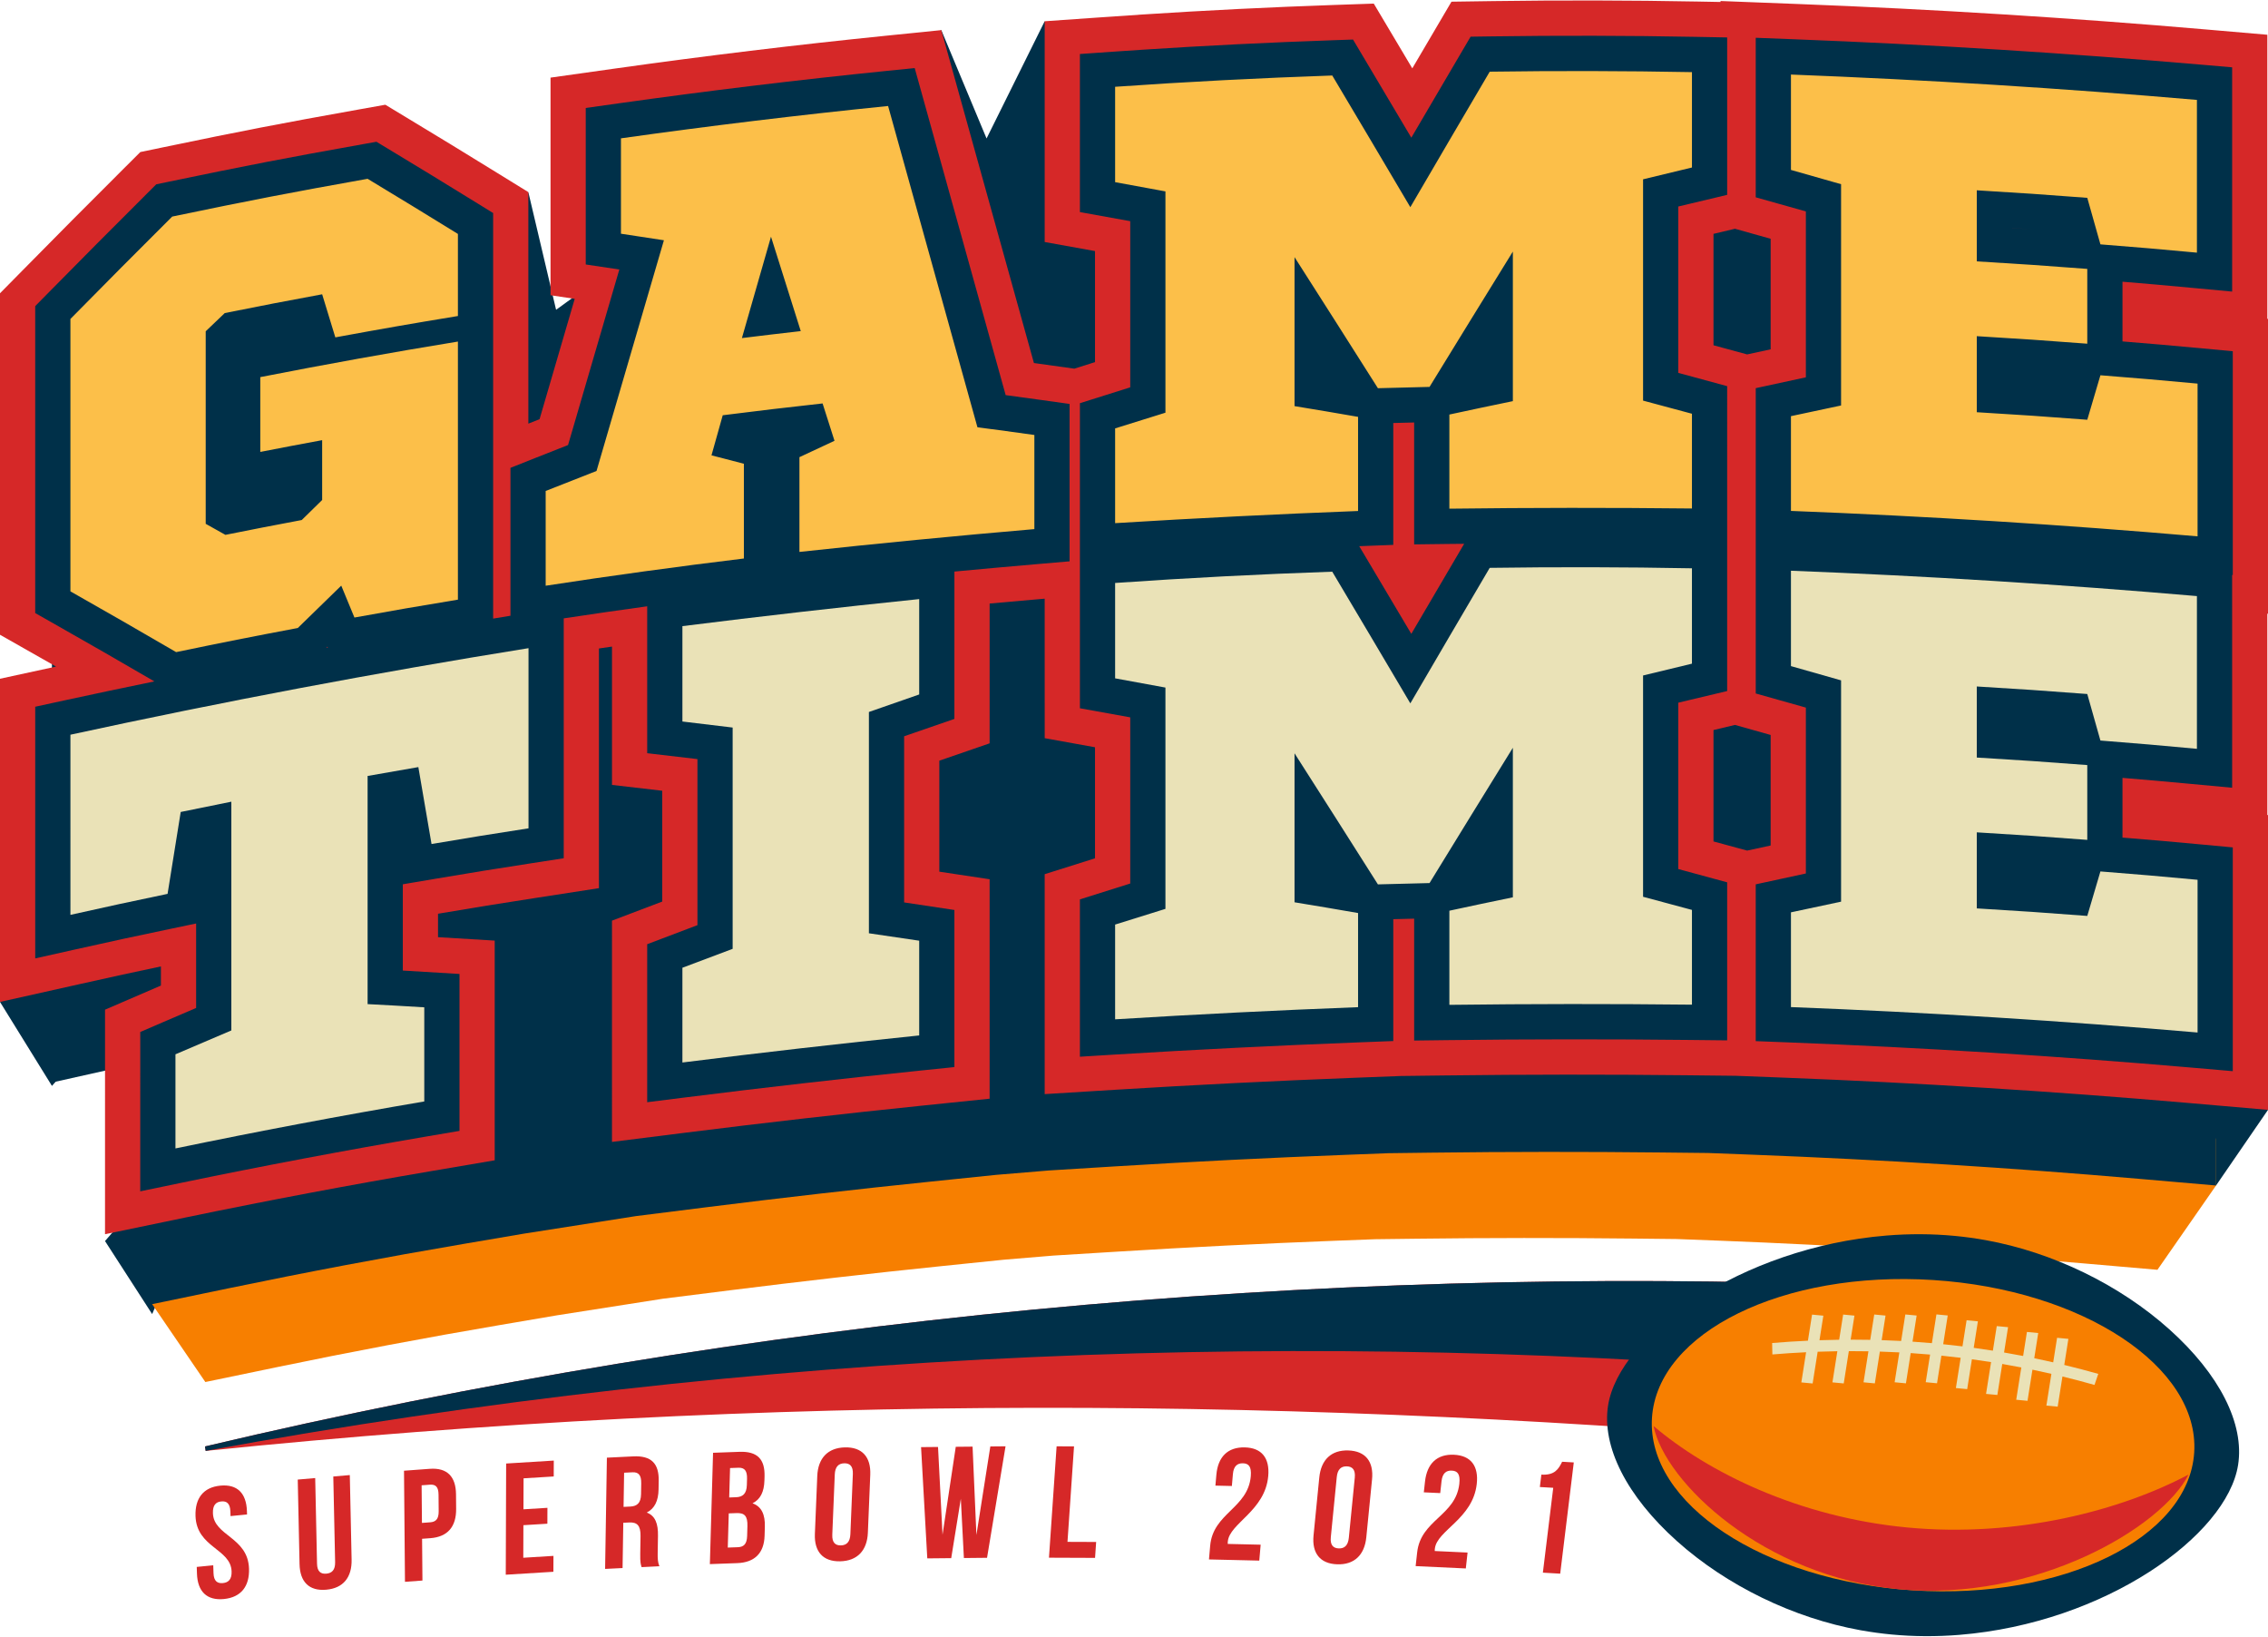 <?xml version="1.0" encoding="UTF-8"?><svg xmlns="http://www.w3.org/2000/svg" xmlns:xlink="http://www.w3.org/1999/xlink" height="360.7" id="Illustration" preserveAspectRatio="xMidYMid meet" version="1.1" viewBox="0.0 -0.1 500.0 360.7" width="500.0" x="0" xml:space="preserve" y="0" zoomAndPan="magnify"><g><g id="change1_1"><path d="M500 244.516L488.547 261.187 473.523 231.898 496.761 238.48 500 244.516" fill="#003049"/></g><g id="change1_2"><path d="M23.151 273.432L33.543 289.525 42.805 268.049 30.915 264.485 23.151 273.432" fill="#003049"/></g><g id="change1_3"><path d="M0 220.728L11.453 239.235 23.155 225.956 15.518 207.125 0 220.728" fill="#003049"/></g><g id="change2_1"><path d="M45.196,318.699c120.479-28.516,244.217-40.08,366.59-35.478 l-3.625,35.147c-119.843-10.797-238.114-11.453-362.822,1.312L45.196,318.699z" fill="#d62828"/></g><g id="change1_4"><path d="M45.196,318.699c120.479-28.516,244.217-40.08,366.59-35.478 l-2.543,19.925c-119.843-10.797-242.613-5.775-363.903,16.534L45.196,318.699z" fill="#003049"/></g><g id="change3_1"><path d="M475.626,122.425l-0.129-0.012v-56.5l-11.913-1.029 c-26.945-2.329-54.341-4.04-81.429-5.085l-15.457-0.597v0.19l-4.512-0.085 c-13.474-0.254-27.168-0.285-40.698-0.091l-8.32,0.119 c0,0-6.738,11.46-7.797,13.262c-1.146-1.93-7.664-12.88-7.664-12.88 l-7.83,0.269c-12.657,0.434-25.502,1.072-38.176,1.897 c-1.84,0.12-3.68,0.244-5.52,0.372l-13.95,0.971v43.914 c0,0,7.613,1.371,10.012,1.803v22.09c-1.67,0.527-3.282,1.035-4.116,1.298 c0,0-7.159-0.998-8.038-1.119c-5.159-18.57-10.326-37.141-15.499-55.706 l-2.93-10.516l-11.092,1.125c-17.827,1.806-35.896,3.993-53.703,6.5 l-12.954,1.825v43.288l4.811,0.719l-6.993,23.937 c-0.693,0.274-1.423,0.563-2.231,0.883l-0.001-46.052l-6.119-3.774 c-7.337-4.525-10.884-6.689-18.068-11.027l-4.268-2.581l-5.105,0.911 c-15.822,2.826-23.533,4.316-39.283,7.593l-4.356,0.906l-3.22,3.21 c-8.31,8.291-12.302,12.306-20.337,20.456l-4.365,4.428v67.924 c0,0,9.733,5.522,11.152,6.33l-11.152,2.42v64.286l16.204-3.621 c6.498-1.452,10.186-2.257,15.812-3.439v3.805 c-0.6,0.258-11.118,4.795-11.118,4.795L45.27,281.565l-2.487-0.584l-9.24,6.358 l11.725,17.163l15.99-3.318c16.203-3.364,32.688-6.475,48.996-9.249l12.548-2.135 l23.332-3.655l14.86-1.867c15.495-1.946,31.24-3.744,46.794-5.344l13.484-1.387 l10.959-0.913l13.963-0.861c15.899-0.981,32.053-1.789,48.012-2.403l8.889-0.341 l8.915-0.111c15.891-0.198,32.021-0.211,47.941-0.036l9.745,0.106l9.569,0.368 c26.722,1.033,53.721,2.72,80.247,5.015l16.114,1.395l12.921-18.579V251.035 l-12.921-29.911l-0.127-0.012l-0.003-40.045l0.13,0.011V122.425z" fill="#f77f00"/></g><g id="change1_5"><path d="M116.477,42.243l6.117,25.937l84.923-61.644l9.978,23.884 l12.816-25.838l28.052,44.281c0,0-4.007,72.011-4.808,75.253 c-0.801,3.242-13.222,17.273-40.067,19.022 c-26.845,1.748-115.793,0.161-115.793,0.161L116.477,42.243z" fill="#003049"/></g><g id="change1_6"><path d="M488.547,94.835l-0.136-0.013V35.086l-12.595-1.088 c-28.488-2.463-57.453-4.271-86.093-5.376l-16.342-0.631v0.201l-4.77-0.09 c-14.246-0.269-28.724-0.301-43.029-0.096l-8.796,0.126 c0,0-7.124,12.117-8.244,14.021c-1.212-2.041-8.103-13.618-8.103-13.618 l-8.278,0.284c-13.382,0.459-26.963,1.133-40.363,2.006 c-1.946,0.127-3.89,0.258-5.836,0.393l-14.748,1.027v46.429 c0,0,8.048,1.449,10.585,1.906v23.355c-1.765,0.557-3.469,1.094-4.352,1.372 c0,0-7.569-1.055-8.498-1.183c-5.454-19.634-10.917-39.268-16.387-58.896 l-3.098-11.118l-11.727,1.189c-18.848,1.91-37.951,4.221-56.779,6.872 l-13.696,1.929v45.767l5.086,0.76l-7.394,25.308 c-0.732,0.289-1.505,0.595-2.358,0.934l-0.001-48.689l-6.47-3.99 c-7.757-4.784-11.507-7.072-19.103-11.659l-4.513-2.728l-5.398,0.963 c-16.729,2.988-24.881,4.564-41.533,8.028l-4.605,0.958l-3.404,3.394 c-8.786,8.766-13.006,13.01-21.502,21.628L11.453,89.456v71.814 c0,0,10.29,5.839,11.791,6.693L11.453,170.522v67.967l17.132-3.828 c6.87-1.535,10.77-2.386,16.717-3.636v4.023 c-0.634,0.273-11.755,5.07-11.755,5.07l-0.004,47.223l16.906-3.508 c17.131-3.556,34.56-6.846,51.802-9.779l13.267-2.257l24.668-3.864l15.71-1.974 c16.383-2.057,33.029-3.959,49.474-5.65l14.256-1.467l11.587-0.965l14.763-0.911 c16.809-1.037,33.889-1.892,50.762-2.54l9.398-0.36l9.425-0.118 c16.801-0.209,33.855-0.223,50.687-0.038l10.303,0.112l10.117,0.389 c28.252,1.092,56.798,2.876,84.843,5.302l17.037,1.474v-62.002l-0.134-0.012 l-0.003-42.338l0.137,0.012V94.835z" fill="#003049"/></g><g id="change2_2"><path d="M500,70.177l-0.143-0.013V7.56l-13.2-1.14 C456.802,3.839,426.446,1.943,396.431,0.785l-17.127-0.662v0.211l-4.999-0.094 c-14.93-0.282-30.103-0.315-45.095-0.101l-9.219,0.132 c0,0-7.466,12.698-8.639,14.694c-1.271-2.138-8.492-14.272-8.492-14.272 l-8.676,0.298c-14.025,0.48-28.257,1.188-42.3,2.102 c-2.039,0.133-4.077,0.27-6.116,0.412L230.312,4.582v48.658 c0,0,8.435,1.519,11.093,1.998v24.477c-1.85,0.584-3.636,1.146-4.561,1.438 c0,0-7.933-1.106-8.906-1.24c-5.716-20.576-11.441-41.153-17.174-61.723 l-3.246-11.652l-12.29,1.246c-19.753,2.001-39.773,4.424-59.505,7.202 l-14.354,2.022V64.971l5.331,0.797l-7.749,26.523 c-0.767,0.303-1.577,0.624-2.471,0.979l-0.002-51.027l-6.78-4.181 c-8.13-5.014-12.06-7.412-20.02-12.218l-4.729-2.859l-5.657,1.01 c-17.532,3.131-26.076,4.783-43.527,8.414l-4.826,1.004l-3.568,3.557 C18.163,46.154,13.74,50.603,4.837,59.634L0,64.54v75.262 c0,0,10.785,6.119,12.357,7.014L0,149.498v71.23l17.955-4.012 c7.2-1.609,11.287-2.501,17.52-3.811v4.217 c-0.664,0.286-12.319,5.313-12.319,5.313l-0.005,49.49l17.718-3.677 c17.953-3.727,36.219-7.175,54.289-10.248l13.904-2.366v-48.423 c0,0-9.548-0.578-12.495-0.756v-5.164l0.173-0.029 c8.501-1.437,12.654-2.108,21.159-3.423l14.143-2.186v-52.827 c0.969-0.142,1.927-0.281,2.876-0.418v30.486c0,0,8.604,1.003,11.076,1.291v24.424 c-2.828,1.073-11.076,4.204-11.076,4.204l-0.003,48.769l16.464-2.068 c17.169-2.156,34.615-4.149,51.849-5.921l14.941-1.537v-48.366 c0,0-8.509-1.283-11.086-1.671v-24.464c2.743-0.947,11.085-3.822,11.085-3.822 l0.003-30.812c3.402-0.31,6.8-0.612,10.187-0.902l1.953-0.168l0.003,30.746 c0,0,8.433,1.519,11.091,1.999v24.478c-2.675,0.843-11.093,3.498-11.093,3.498 v48.474l15.471-0.954c17.617-1.087,35.515-1.982,53.199-2.662l9.849-0.378 l9.878-0.123c17.608-0.22,35.481-0.233,53.12-0.04l10.797,0.117l10.603,0.408 c29.608,1.144,59.524,3.014,88.916,5.557l17.855,1.545v-64.978l-0.141-0.013 l-0.003-44.371l0.144,0.013V70.177z M385.172,187.373c0,0-4.665-1.269-7.417-2.016 v-24.553c2.306-0.549,4.735-1.127,4.735-1.127s4.982,1.399,7.865,2.21 l0.001,24.364C387.986,186.763,385.172,187.373,385.172,187.373z M390.355,76.892 c-2.368,0.512-5.187,1.122-5.187,1.122s-4.661-1.268-7.413-2.016V51.445 c2.308-0.55,4.734-1.127,4.734-1.127s4.984,1.399,7.868,2.21L390.355,76.892z" fill="#d62828"/></g><g id="change1_7"><path d="M221.709,86.984c-6.135-22.089-12.28-44.175-18.434-66.259l-1.622-5.826 l-6.145,0.623c-19.65,1.991-39.568,4.402-59.198,7.165l-7.178,1.011V58.191 c0,0,7.003,1.046,7.404,1.107c-3.771,12.897-7.539,25.793-11.305,38.692 c-2.352,0.922-4.359,1.715-7.378,2.913l-5.317,2.112v32.597 c-1.272,0.207-2.546,0.418-3.819,0.628l-0.002-89.388l-3.39-2.091 c-8.028-4.951-11.946-7.343-19.967-12.186l-2.364-1.429l-2.828,0.505 c-17.424,3.112-25.922,4.754-43.304,8.37l-2.414,0.502l-1.783,1.778 c-9.137,9.115-13.55,13.554-22.484,22.616l-2.418,2.453v67.651l3.615,2.05 c9.118,5.172,13.691,7.799,22.655,13.013c-6.573,1.354-13.136,2.731-19.672,4.15 l-6.597,1.432v55.469l8.977-2.006c8.554-1.912,12.736-2.816,21.306-4.604 l5.191-1.083v18.616c-2.227,0.949-4.292,1.834-7.226,3.1l-5.093,2.197 l-0.003,35.118l8.859-1.838c18.043-3.745,36.404-7.211,54.573-10.302l6.952-1.183 v-34.584c0,0-10.798-0.654-12.495-0.751v-19.016l7.134-1.205 c8.547-1.444,12.721-2.119,21.269-3.44l7.072-1.093V136.191 c6.113-0.923,12.252-1.817,18.402-2.661v32.38c0,0,9.679,1.128,11.076,1.295 v36.602c-1.697,0.637-11.076,4.199-11.076,4.199l-0.003,34.826l8.233-1.034 c17.235-2.165,34.739-4.164,52.025-5.941l7.47-0.769v-34.625 c0,0-9.61-1.449-11.086-1.668v-36.619c1.621-0.564,11.085-3.826,11.085-3.826 l0.003-32.476c5.943-0.556,11.881-1.098,17.79-1.605l7.602-0.653V88.93 l-6.207-0.866C226.373,87.615,224.182,87.315,221.709,86.984z M72.195,142.424 l0.077,0.188c-0.111,0.02-0.222,0.041-0.333,0.062 C72.055,142.561,72.143,142.475,72.195,142.424z M328.817,7.918l-4.609,0.066 l-2.408,4.094c-4.344,7.389-7.341,12.494-10.662,18.167 c-3.351-5.654-6.333-10.672-10.697-18.002l-2.158-3.626l-4.338,0.149 c-13.946,0.478-28.097,1.181-42.061,2.09c-2.027,0.132-4.054,0.269-6.081,0.41 l-7.728,0.538v34.84c0,0,9.548,1.719,11.093,2.002v36.626 c-1.556,0.486-11.091,3.493-11.091,3.493l-0.003,32.398l0,0v1.143v1.138l0,0 l0.003,32.559c0,0,9.546,1.719,11.091,2.002v36.626 c-1.556,0.486-11.093,3.494-11.093,3.494v34.679l7.736-0.477 c17.702-1.092,35.659-1.99,53.379-2.671l7.971-0.306v-26.858 c1.574-0.043,2.978-0.079,4.602-0.116v26.866l7.355-0.092 c17.68-0.22,35.612-0.234,53.3-0.04l8.351,0.091v-34.833 c0,0-9.126-2.482-10.777-2.926v-36.667c1.287-0.309,10.776-2.566,10.776-2.566 v-32.366v-2.332V85.009c0,0-9.124-2.482-10.776-2.926V45.416 c1.287-0.309,10.777-2.568,10.777-2.568V8.152l-7.114-0.134 C358.799,7.738,343.713,7.704,328.817,7.918z M311.136,139.604 c-3.349-5.654-6.332-10.672-10.695-18.002l-0.787-1.322l7.505-0.287V93.133 c1.574-0.043,2.978-0.078,4.602-0.115v26.866l7.355-0.092 c1.22-0.015,2.448-0.022,3.67-0.035l-0.988,1.681 C317.454,128.826,314.457,133.931,311.136,139.604z M492.237,77.313l-6.548-0.611 c-7.284-0.679-11.431-1.043-17.768-1.551V61.989 c5.046,0.411,8.946,0.759,15.197,1.341l8.977,0.837V14.74l-6.6-0.57 c-29.73-2.569-59.963-4.458-89.864-5.612l-8.564-0.331v35.161 c0,0,9.291,2.608,11.052,3.11l-0.001,36.566 c-1.321,0.282-11.05,2.388-11.05,2.388v32.133v2.426v32.735 c0,0,9.29,2.609,11.05,3.11l0.001,36.566 c-1.322,0.283-11.052,2.39-11.052,2.39v34.559l6.962,0.268 c29.721,1.148,59.759,3.025,89.28,5.579l8.927,0.773v-49.32l-6.548-0.611 c-7.284-0.679-11.429-1.044-17.768-1.551v-13.163 c5.005,0.409,8.915,0.756,15.198,1.341l8.977,0.836l-0.003-46.904l0.144,0.012 V77.313z M443.563,50.148c1.601,0.104,3.131,0.206,4.685,0.314 c-1.516-0.102-3.048-0.202-4.685-0.305V50.148z" fill="#003049"/></g><g id="change4_1"><path d="M38.829,143.629c-9.33-5.429-13.991-8.107-23.304-13.39 c0-20.014,0-40.027,0-60.041c8.966-9.094,13.453-13.607,22.435-22.565 c17.207-3.58,25.825-5.245,43.081-8.326c7.96,4.808,11.942,7.239,19.911,12.153 c0,7.236,0,10.853,0,18.089C90.134,71.334,84.728,72.276,73.926,74.257 c-1.161-3.799-1.742-5.698-2.903-9.495c-8.595,1.593-12.889,2.421-21.472,4.138 c-1.681,1.604-2.521,2.407-4.201,4.016c0,16.975,0,25.462,0,42.437 c1.739,0.97,2.608,1.456,4.347,2.431c6.726-1.345,10.092-1.999,16.825-3.268 c1.8-1.768,2.7-2.65,4.5-4.413c0-5.276,0-7.914,0-13.19 c-5.458,1.012-8.186,1.53-13.64,2.592c0-6.595,0-9.892,0-16.487 c14.487-2.843,29.029-5.459,43.57-7.836c0,18.96,0,37.921,0,56.881 c-9.132,1.507-13.695,2.296-22.815,3.942c-1.162-2.813-1.743-4.219-2.904-7.029 c-3.834,3.722-5.75,5.59-9.582,9.336 C54.913,140.342,49.549,141.406,38.829,143.629z M215.485,94.073 c5.02,0.658,7.53,0.998,12.551,1.698c0,8.299,0,12.448,0,20.747 c-17.287,1.483-34.518,3.156-51.793,5.028c0-8.354,0-12.53,0-20.884 c3.091-1.453,4.637-2.175,7.729-3.612c-1.05-3.293-1.575-4.939-2.625-8.23 c-8.809,0.978-13.211,1.499-22.014,2.605c-0.991,3.532-1.487,5.299-2.479,8.833 c2.857,0.735,4.285,1.106,7.142,1.855c0,8.354,0,12.53,0,20.884 c-14.574,1.764-29.158,3.766-43.698,5.999c0-8.354,0-12.531,0-20.884 c4.483-1.78,6.726-2.662,11.211-4.409c4.947-16.95,9.898-33.899,14.856-50.847 c-3.789-0.59-5.683-0.879-9.471-1.444c0-8.409,0-12.613-0-21.022 c19.607-2.761,39.243-5.137,58.893-7.128 C202.363,46.862,208.931,70.466,215.485,94.073z M176.534,72.876 c-2.625-8.329-3.937-12.491-6.561-20.808c-2.565,8.933-3.848,13.402-6.413,22.346 C168.749,73.776,171.344,73.469,176.534,72.876z M310.92,45.562 c-6.884-11.648-10.327-17.452-17.213-29.021 c-15.94,0.546-31.921,1.376-47.869,2.486c0,8.409,0,12.613,0,21.022 c4.437,0.798,6.656,1.205,11.093,2.035c0,16.258,0,32.517,0,48.776 c-4.437,1.367-6.656,2.059-11.093,3.46c-0,8.354-0,12.53-0,20.884 c17.875-1.102,35.691-1.994,53.559-2.679c0-8.299,0-12.448,0-20.747 c-5.602-0.974-8.404-1.448-14.007-2.369c0-13.135,0-19.702,0-32.837 c7.354,11.511,11.03,17.289,18.382,28.89c4.552-0.133,6.827-0.191,11.378-0.289 c7.351-11.975,11.025-17.94,18.372-29.825 c-0,13.186-0,19.778-0,32.964c-5.598,1.156-8.397,1.746-13.998,2.955 c0,8.299,0,12.448,0,20.747c17.859-0.222,35.648-0.236,53.48-0.04 c0-8.354,0-12.53,0-20.884c-4.309-1.173-6.465-1.752-10.776-2.894 c0-16.259,0-32.517,0.001-48.776c4.311-1.056,6.466-1.576,10.776-2.601 c0-8.409,0-12.613,0-21.022c-14.834-0.279-29.716-0.312-44.583-0.099 C321.423,27.602,317.922,33.575,310.92,45.562z M484.474,84.449 c-8.561-0.798-12.844-1.166-21.419-1.839c-1.158,3.921-1.738,5.882-2.897,9.805 c-9.736-0.745-14.607-1.077-24.359-1.66c0-6.705,0-10.057,0-16.762 c9.751,0.583,14.624,0.915,24.359,1.66c0-6.595,0-9.892,0-16.487 c-9.736-0.745-14.607-1.077-24.359-1.66c0-6.265,0-9.398,0-15.663 c9.751,0.583,14.624,0.915,24.359,1.66c1.159,4.101,1.738,6.152,2.896,10.255 c8.518,0.668,12.773,1.034,21.276,1.826c0-13.465,0-20.198,0-33.663 c-29.771-2.572-59.548-4.432-89.5-5.589c0,8.409,0,12.613-0,21.021 c4.422,1.24,6.632,1.869,11.051,3.142c-0,16.259-0.001,32.517-0.001,48.776 c-4.419,0.925-6.629,1.395-11.051,2.353c-0,8.354-0,12.531-0,20.884 c30.001,1.159,59.825,3.023,89.644,5.602 C484.474,104.646,484.474,97.914,484.474,84.449z" fill="#fcbf49"/></g><g id="change5_1"><path d="M15.526,201.54c8.56-1.913,12.843-2.839,21.417-4.628 c1.158-7.221,1.738-10.831,2.897-18.05c4.463-0.923,6.695-1.376,11.161-2.265 c-0,16.805-0,33.611-0,50.416c-4.93,2.083-7.394,3.135-12.32,5.259 c0,8.299,0,12.448-0,20.747c18.241-3.786,36.531-7.238,54.855-10.355 c0-8.299,0-12.448,0-20.747c-4.999-0.304-7.498-0.445-12.494-0.707 c0-16.762,0-33.524,0-50.286c4.474-0.799,6.711-1.19,11.187-1.955 c1.163,6.781,1.744,10.171,2.907,16.954c8.548-1.445,12.824-2.136,21.38-3.458 c0-15.883,0-23.824,0-39.707c-33.814,5.44-67.409,11.785-100.99,19.074 C15.526,177.715,15.526,185.657,15.526,201.54z" fill="#eae2b7"/></g><g id="change5_2"><path d="M150.443,158.924c4.43,0.516,6.645,0.782,11.076,1.33 c0,16.258-0,32.517-0,48.775c-4.431,1.65-6.647,2.483-11.076,4.165 c0,8.354,0,12.53-0,20.884c17.408-2.187,34.774-4.17,52.202-5.962 c0-8.354,0-12.53,0-20.884c-4.436-0.67-6.653-0.997-11.088-1.634 c0-16.258,0-32.517,0-48.775c4.435-1.561,6.652-2.333,11.088-3.861 c0-8.409,0-12.613,0-21.021c-17.427,1.792-34.793,3.775-52.201,5.961 C150.443,146.312,150.443,150.516,150.443,158.924z" fill="#eae2b7"/></g><g id="change5_3"><path d="M362.229,197.552c-0-16.258-0.001-32.517-0.001-48.775 c4.311-1.056,6.467-1.576,10.776-2.601c0-8.409,0-12.613,0-21.021 c-14.835-0.279-29.716-0.312-44.583-0.099 c-6.999,11.905-10.5,17.878-17.501,29.866 c-6.885-11.648-10.327-17.452-17.214-29.021 c-15.94,0.546-31.921,1.376-47.869,2.486c0,8.409,0,12.613,0,21.021 c4.437,0.798,6.656,1.205,11.093,2.035c0,16.258,0,32.517,0,48.775 c-4.437,1.368-6.656,2.059-11.093,3.46c0,8.354,0,12.53,0,20.884 c17.875-1.102,35.691-1.994,53.56-2.68c0-8.299-0-12.448-0-20.747 c-5.602-0.974-8.404-1.448-14.007-2.369c0-13.135,0-19.702-0-32.837 c7.354,11.511,11.031,17.289,18.383,28.89c4.552-0.133,6.827-0.191,11.378-0.289 c7.35-11.975,11.024-17.94,18.371-29.824c0,13.186,0,19.778,0,32.964 c-5.598,1.155-8.397,1.746-13.997,2.954c0,8.299,0,12.448,0,20.747 c17.859-0.222,35.649-0.236,53.48-0.04c-0-8.354-0-12.53-0-20.884 C368.696,199.273,366.541,198.695,362.229,197.552z" fill="#eae2b7"/></g><g id="change5_4"><path d="M484.474,193.808c-8.561-0.798-12.844-1.166-21.42-1.839 c-1.158,3.921-1.738,5.882-2.896,9.805c-9.735-0.745-14.607-1.077-24.359-1.66 c0-6.705,0-10.057,0-16.762c9.751,0.583,14.623,0.915,24.359,1.66 c-0-6.595-0-9.892-0-16.487c-9.735-0.745-14.607-1.077-24.359-1.66 c0-6.265,0-9.398,0-15.663c9.751,0.583,14.623,0.915,24.359,1.66 c1.158,4.101,1.738,6.152,2.897,10.255c8.518,0.668,12.773,1.034,21.276,1.826 c-0-13.465-0-20.198-0-33.663 c-29.771-2.572-59.548-4.432-89.501-5.588c0,8.409,0,12.613,0,21.021 c4.422,1.24,6.632,1.869,11.051,3.142c0,16.258,0,32.517,0.001,48.775 c-4.419,0.925-6.63,1.395-11.051,2.353c0,8.354,0,12.53,0,20.884 c30.001,1.159,59.825,3.023,89.644,5.602 C484.474,214.004,484.474,207.272,484.474,193.808z" fill="#eae2b7"/></g><g id="change1_8"><path d="M478.234,292.877c-10.958-9.817-25.7-16.976-40.446-19.64 c-2.276-0.411-4.592-0.729-6.884-0.945c-4.881-0.462-9.912-0.488-14.953-0.078 c-32.187,2.617-58.98,21.925-61.432,37.439 c-1.436,9.084,4.094,19.986,15.171,29.909c10.959,9.817,25.7,16.976,40.443,19.641 l0.22,0.039c2.203,0.392,4.445,0.697,6.667,0.907 c4.881,0.462,9.912,0.488,14.953,0.078c32.187-2.617,58.98-21.925,61.432-37.438 C494.841,313.703,489.312,302.801,478.234,292.877z" fill="#003049"/></g><g id="change3_2"><ellipse cx="423.962" cy="316.22" fill="#f77f00" rx="34.272" ry="59.891" transform="rotate(-86.347 423.962 316.22)"/></g><g id="change5_5"><path d="M461.749,305.143c-2.339-0.668-4.697-1.28-7.065-1.86 l-1.051,6.65l-2.492-0.236l1.106-6.997c-1.389-0.321-2.782-0.628-4.179-0.919 l-1.085,6.864l-2.492-0.236l1.125-7.119c-1.398-0.272-2.799-0.528-4.203-0.77 l-1.08,6.836l-2.492-0.236l1.108-7.009c-1.406-0.223-2.815-0.433-4.225-0.625 l-1.04,6.582l-2.492-0.236l1.054-6.668c-1.415-0.175-2.831-0.333-4.249-0.476 l-0.963,6.091l-2.492-0.236l0.963-6.091c-1.42-0.125-2.844-0.236-4.272-0.33 l-1.054,6.668l-2.492-0.236l1.04-6.582c-1.429-0.076-2.861-0.135-4.296-0.18 l-1.108,7.009l-2.492-0.236l1.08-6.836c-1.438-0.027-2.877-0.04-4.318-0.036 l-1.125,7.119l-2.492-0.236l1.085-6.864c-1.446,0.022-2.894,0.06-4.342,0.113 l-1.106,6.997l-2.492-0.236l1.051-6.65c-2.479,0.121-4.959,0.276-7.437,0.489 l-0.051-2.52c2.629-0.225,5.26-0.389,7.89-0.513l0.909-5.75l2.492,0.236 l-0.855,5.41c1.448-0.05,2.895-0.087,4.341-0.107l0.877-5.55l2.492,0.236 l-0.837,5.295c1.441-0.002,2.88,0.013,4.317,0.041l0.882-5.583l2.492,0.236 l-0.856,5.413c1.434,0.046,2.866,0.106,4.295,0.183l0.924-5.843l2.492,0.236 l-0.91,5.758c1.428,0.095,2.851,0.206,4.272,0.331l1.001-6.336l2.492,0.236 l-1.001,6.336c1.417,0.143,2.834,0.301,4.249,0.475l0.91-5.758l2.492,0.236 l-0.924,5.843c1.411,0.192,2.819,0.4,4.225,0.623l0.856-5.413l2.492,0.236 l-0.882,5.583c1.404,0.24,2.805,0.494,4.203,0.765l0.837-5.295l2.492,0.236 l-0.877,5.55c1.397,0.289,2.79,0.594,4.18,0.913l0.855-5.41l2.492,0.236 l-0.909,5.75c2.514,0.611,5.016,1.26,7.498,1.969L461.749,305.143z" fill="#eae2b7"/></g><g id="change2_3"><path d="M420.491,336.563c-24.014-2.271-44.057-12.239-55.955-22.368 c2.501,12.46,24.275,33.159,54.06,35.976 c30.158,2.852,58.04-13.615,63.885-25.273 C467.802,332.693,444.904,338.872,420.491,336.563z" fill="#d62828"/></g><g id="change2_4"><path d="M48.564,327.34c3.742-0.369,5.741,1.674,5.873,5.583l0.025,0.768 l-3.638,0.359l-0.034-1.012c-0.059-1.745-0.78-2.339-2.004-2.218 c-1.226,0.121-1.902,0.854-1.843,2.598c0.168,5.025,7.72,5.225,7.954,12.204 c0.131,3.909-1.753,6.335-5.529,6.708c-3.777,0.373-5.812-1.667-5.943-5.576 l-0.049-1.5l3.637-0.359l0.059,1.745c0.059,1.745,0.85,2.297,2.073,2.176 c1.224-0.121,1.973-0.825,1.914-2.57c-0.169-5.025-7.72-5.225-7.955-12.204 C42.973,330.133,44.821,327.71,48.564,327.34z" fill="#d62828"/></g><g id="change2_5"><path d="M69.489,325.669l0.403,18.867c0.037,1.747,0.82,2.31,2.046,2.203 c1.224-0.105,1.98-0.801,1.942-2.548l-0.402-18.867l3.639-0.315l0.398,18.623 c0.083,3.913-1.828,6.319-5.607,6.646c-3.779,0.327-5.786-1.74-5.87-5.653 l-0.397-18.623L69.489,325.669z" fill="#d62828"/></g><g id="change2_6"><path d="M100.533,329.26l0.027,3.183c0.034,3.919-1.838,6.192-5.688,6.477 l-1.82,0.134l0.08,9.201l-3.851,0.285l-0.213-24.489l5.67-0.418 C98.59,323.347,100.499,325.342,100.533,329.26z M92.949,327.265l0.072,8.291 l1.82-0.135c1.225-0.09,1.886-0.699,1.87-2.448l-0.032-3.673 c-0.016-1.749-0.685-2.26-1.91-2.169L92.949,327.265z" fill="#d62828"/></g><g id="change2_7"><path d="M115.4,332.555l5.285-0.326l-0.012,3.501l-5.286,0.326 l-0.024,7.177l6.65-0.41l-0.013,3.501L111.5,346.972l0.085-24.508l10.502-0.647 l-0.013,3.501l-6.65,0.41L115.4,332.555z" fill="#d62828"/></g><g id="change2_8"><path d="M141.451,345.3c-0.199-0.62-0.334-0.998-0.302-2.995l0.062-3.853 c0.037-2.276-0.721-3.079-2.47-2.994l-1.329,0.065l-0.161,9.982l-3.849,0.188 l0.395-24.518l5.808-0.284c3.99-0.195,5.674,1.577,5.613,5.359l-0.031,1.926 c-0.04,2.521-0.871,4.208-2.599,5.097c1.911,0.711,2.511,2.537,2.47,5.093 l-0.062,3.783c-0.018,1.191,0.002,2.065,0.373,2.957L141.451,345.3z M137.591,324.49l-0.121,7.531l1.504-0.074c1.435-0.071,2.32-0.744,2.351-2.706 l0.039-2.417c0.028-1.751-0.554-2.493-1.918-2.426L137.591,324.49z" fill="#d62828"/></g><g id="change2_9"><path d="M168.55,325.322l-0.025,0.877c-0.072,2.523-0.889,4.164-2.626,5.033 c2.041,0.731,2.793,2.56,2.718,5.153l-0.057,1.999 c-0.108,3.786-2.161,5.891-6.011,6.031l-6.053,0.22l0.703-24.538l5.81-0.211 C166.997,319.741,168.658,321.536,168.55,325.322z M160.662,333.453l-0.217,7.537 l2.204-0.08c1.295-0.047,2.012-0.668,2.064-2.491l0.062-2.138 c0.065-2.279-0.65-2.953-2.399-2.89L160.662,333.453z M160.948,323.463 l-0.187,6.485l1.505-0.055c1.435-0.052,2.327-0.715,2.384-2.678l0.039-1.367 c0.051-1.753-0.522-2.502-1.887-2.453L160.948,323.463z" fill="#d62828"/></g><g id="change2_10"><path d="M180.174,325.218c0.163-3.927,2.318-6.221,6.096-6.311 c3.777-0.089,5.749,2.106,5.587,6.034l-0.527,12.765 c-0.161,3.927-2.317,6.22-6.096,6.31c-3.776,0.089-5.747-2.106-5.586-6.034 L180.174,325.218z M183.485,338.137c-0.073,1.753,0.67,2.401,1.894,2.372 c1.224-0.029,2.021-0.713,2.094-2.467l0.546-13.255 c0.072-1.753-0.669-2.401-1.894-2.372c-1.224,0.029-2.021,0.713-2.093,2.467 L183.485,338.137z" fill="#d62828"/></g><g id="change2_11"><path d="M211.823,330.227l-2.119,13.094l-5.276,0.051l-1.372-24.521 l3.739-0.037l0.994,19.338l2.919-19.375l3.704-0.036l0.847,19.479l3.068-19.518 l3.354-0.033l-4.079,24.574l-5.103,0.05L211.823,330.227z" fill="#d62828"/></g><g id="change2_12"><path d="M232.938,318.675l3.841,0.015l-1.443,21.041l6.319,0.024l-0.24,3.507 l-10.16-0.04L232.938,318.675z" fill="#d62828"/></g><g id="change2_13"><path d="M274.004,322.414c-1.221-0.028-2.046,0.62-2.199,2.374 l-0.229,2.63l-3.627-0.084l0.209-2.385c0.343-3.927,2.491-6.126,6.257-6.038 c3.766,0.087,5.522,2.377,5.18,6.305c-0.673,7.714-8.56,10.412-8.912,14.445 c-0.016,0.175-0.031,0.351-0.012,0.526l7.254,0.169l-0.307,3.507l-11.089-0.258 l0.264-3.016c0.63-7.224,8.336-8.239,8.954-15.322 C275.939,323.057,275.225,322.443,274.004,322.414z" fill="#d62828"/></g><g id="change2_14"><path d="M290.848,325.548c0.389-3.925,2.665-6.096,6.427-5.963 c3.761,0.132,5.593,2.448,5.204,6.373l-1.264,12.757 c-0.389,3.925-2.666,6.096-6.427,5.963c-3.761-0.132-5.594-2.448-5.205-6.373 L290.848,325.548z M293.39,338.685c-0.173,1.752,0.526,2.445,1.745,2.488 c1.22,0.043,2.052-0.596,2.226-2.348l1.312-13.248 c0.174-1.752-0.526-2.445-1.745-2.488s-2.051,0.596-2.225,2.349L293.39,338.685z" fill="#d62828"/></g><g id="change2_15"><path d="M320.05,324.03c-1.217-0.057-2.056,0.573-2.25,2.325l-0.291,2.628 l-3.617-0.169l0.264-2.383c0.435-3.925,2.632-6.077,6.387-5.901 c3.756,0.175,5.456,2.51,5.021,6.435c-0.855,7.709-8.789,10.227-9.235,14.256 c-0.02,0.175-0.039,0.35-0.023,0.527l7.233,0.339l-0.389,3.504l-11.06-0.517 l0.334-3.014c0.8-7.219,8.514-8.056,9.298-15.134 C321.966,324.717,321.268,324.086,320.05,324.03z" fill="#d62828"/></g><g id="change2_16"><path d="M339.806,324.912c2.952,0.172,3.788-1.225,4.579-2.837l2.57,0.149 l-2.995,24.517l-3.82-0.223l2.284-18.702l-2.952-0.172L339.806,324.912z" fill="#d62828"/></g></g></svg>
